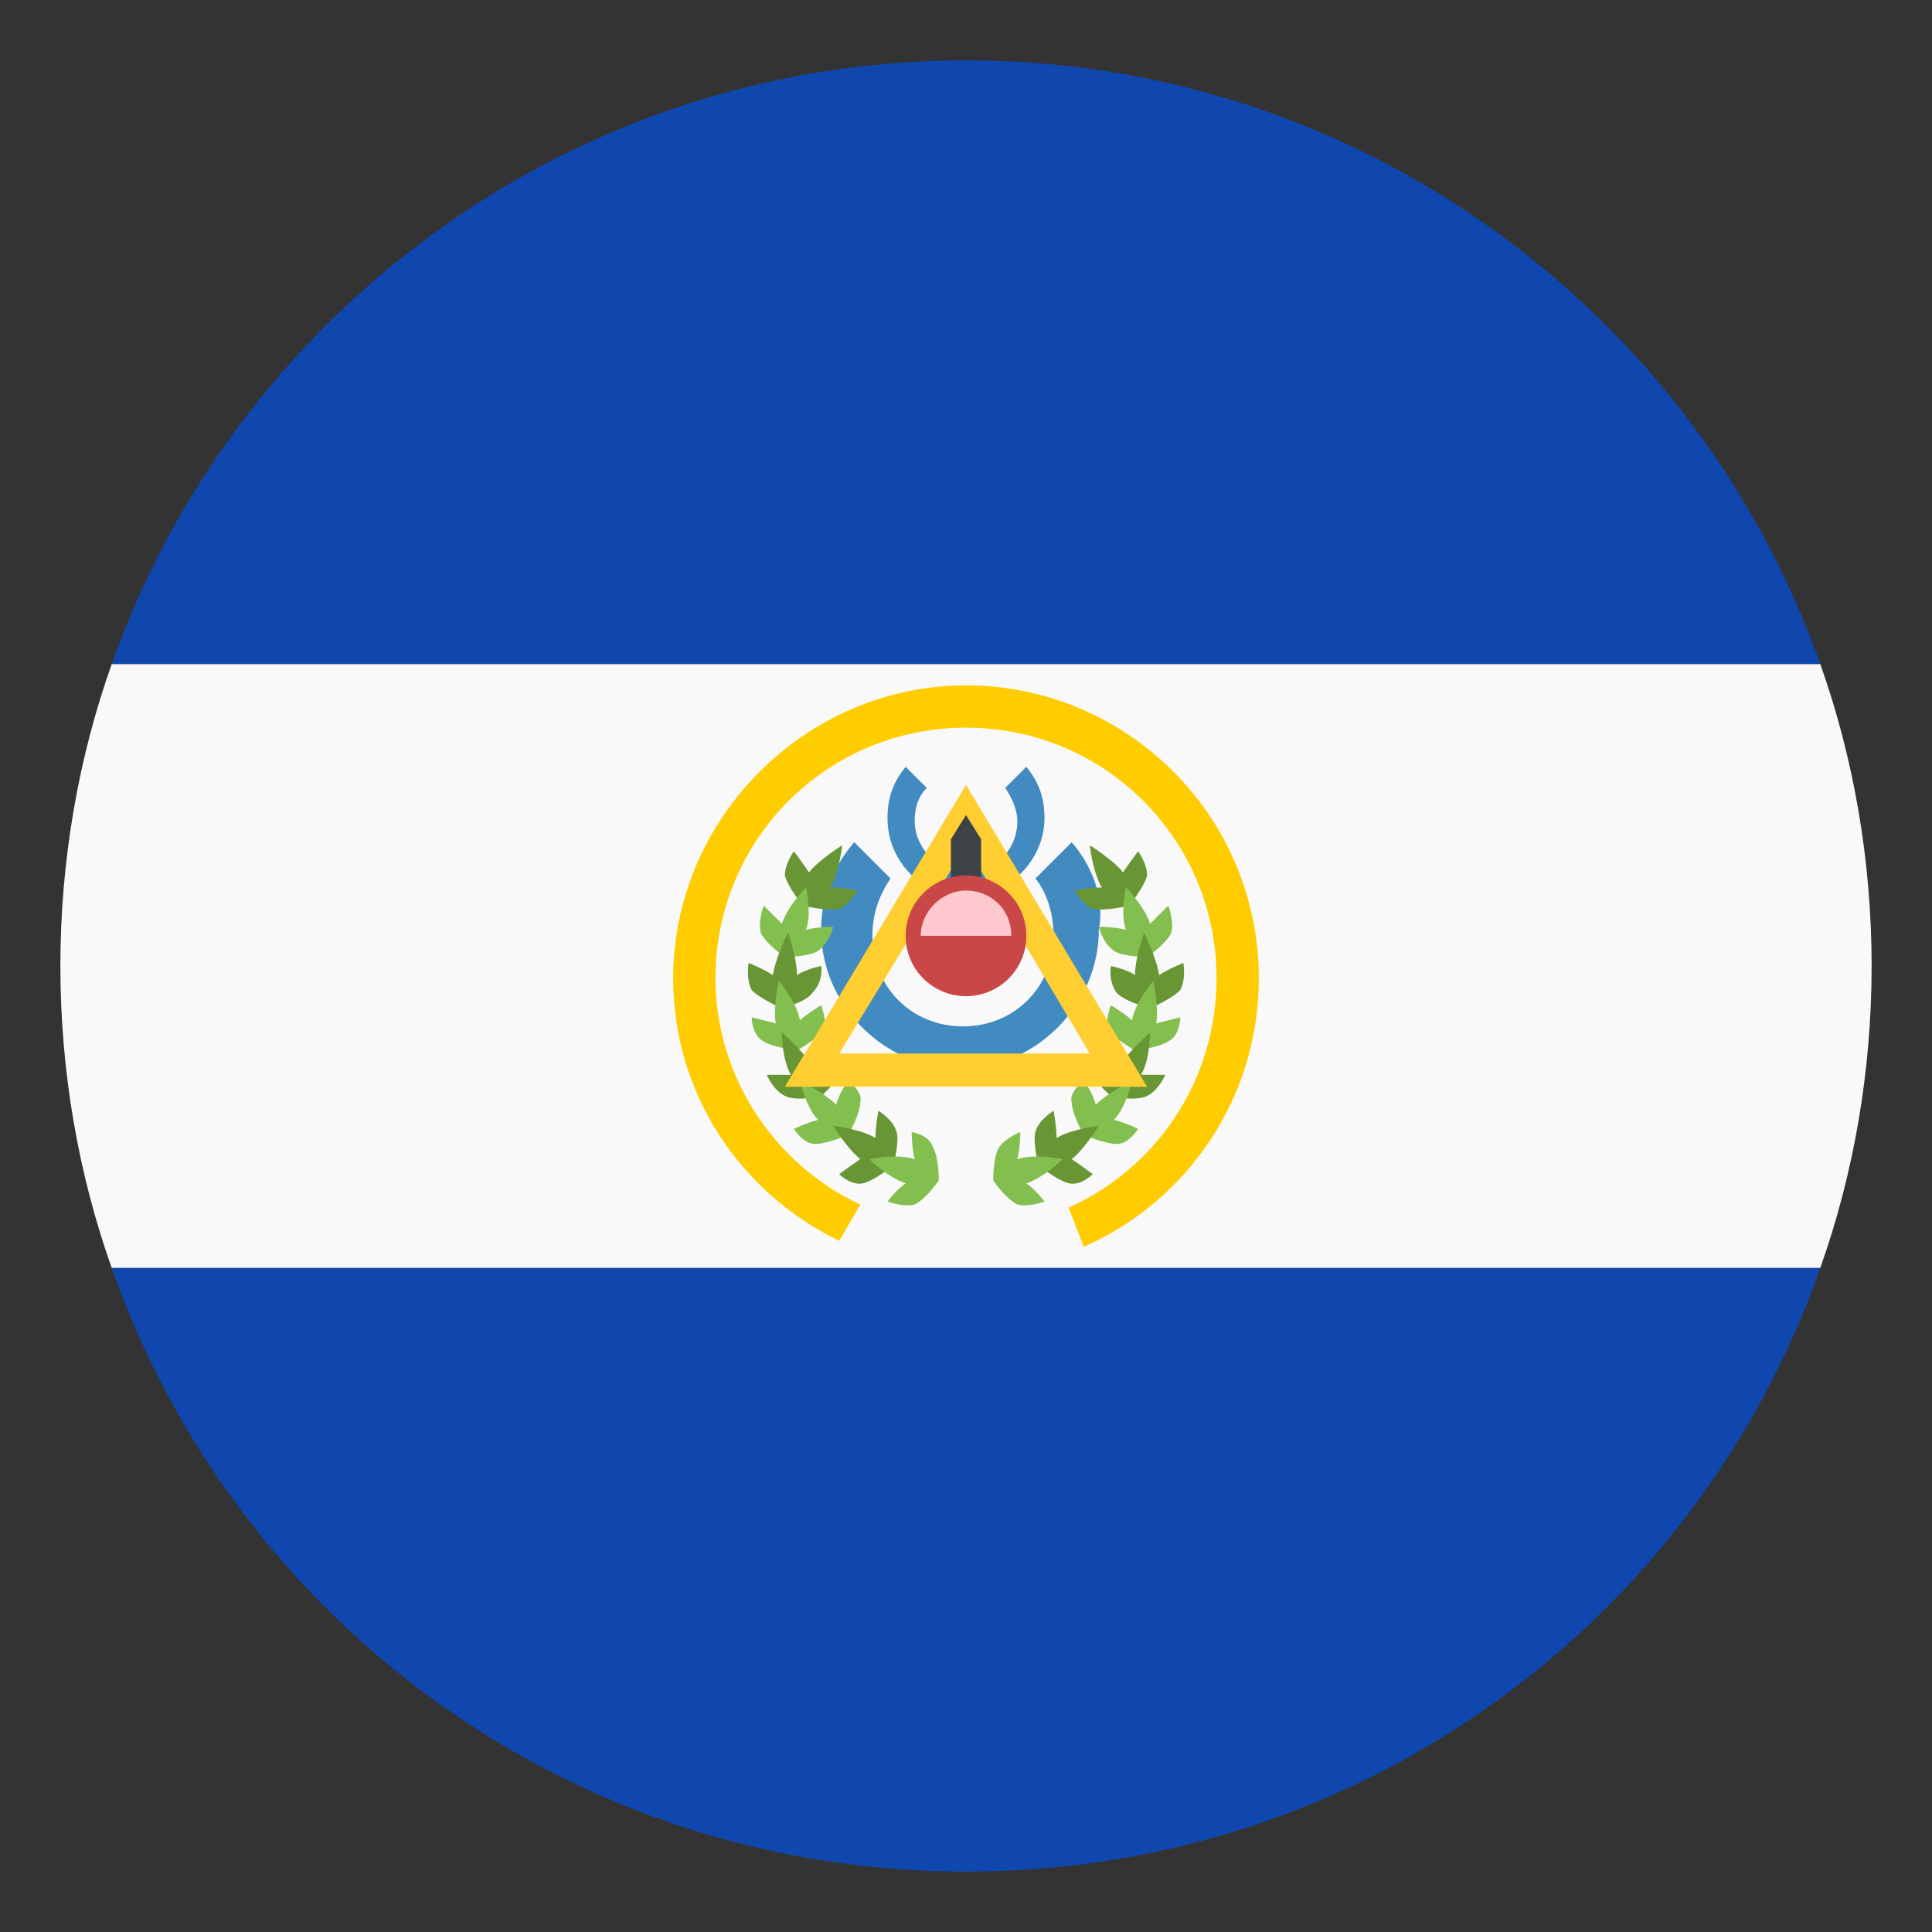 <svg width="16" height="16" viewBox="0 0 16 16" fill="none" xmlns="http://www.w3.org/2000/svg">
<rect x="0" y="0" width="16" height="16" fill="#333333" stroke="none"/>
<g id="emojione:flag-for-el-salvador" clip-path="url(#clip0_3607_667)">
<path id="Vector" d="M8 0.5C4.725 0.5 1.95 2.6 0.925 5.5H15.075C14.05 2.6 11.275 0.5 8 0.5ZM8 15.5C11.275 15.5 14.05 13.425 15.075 10.5H0.925C1.95 13.425 4.725 15.5 8 15.5Z" fill="#0F47AF"/>
<path id="Vector_2" d="M0.925 5.5C0.65 6.275 0.5 7.125 0.5 8C0.5 8.875 0.65 9.725 0.925 10.5H15.075C15.35 9.725 15.5 8.875 15.5 8C15.5 7.125 15.35 6.275 15.075 5.5H0.925Z" fill="#F9F9F9"/>
<g id="Group">
<path id="Vector_3" d="M8.875 6.975L8.575 7.275C8.675 7.4 8.725 7.575 8.725 7.75C8.725 8.175 8.4 8.5 7.975 8.5C7.55 8.5 7.225 8.175 7.225 7.75C7.225 7.575 7.275 7.425 7.375 7.275L7.075 6.975C6.9 7.175 6.8 7.425 6.8 7.7C6.8 8.325 7.325 8.85 7.95 8.85C8.575 8.85 9.1 8.325 9.1 7.7C9.15 7.45 9.05 7.175 8.875 6.975Z" fill="#428BC1"/>
<path id="Vector_4" d="M8.5 6.35L8.325 6.525C8.375 6.6 8.425 6.7 8.425 6.8C8.425 7.05 8.225 7.225 8 7.225C7.775 7.225 7.575 7.025 7.575 6.8C7.575 6.7 7.6 6.6 7.675 6.525L7.5 6.35C7.4 6.475 7.35 6.6 7.35 6.775C7.35 7.15 7.65 7.425 8 7.425C8.35 7.425 8.65 7.125 8.65 6.775C8.65 6.6 8.6 6.475 8.5 6.35Z" fill="#428BC1"/>
</g>
<path id="Vector_5" d="M7.1 7.375C7.1 7.375 6.975 7.35 6.875 7.35C6.95 7.225 6.975 7 6.975 7C6.975 7 6.775 7.125 6.7 7.225C6.65 7.15 6.575 7.05 6.575 7.05C6.575 7.05 6.5 7.15 6.5 7.25C6.525 7.35 6.65 7.5 6.65 7.5C6.65 7.5 6.85 7.55 6.95 7.525C7.025 7.5 7.1 7.375 7.1 7.375Z" fill="#699635"/>
<path id="Vector_6" d="M6.9 7.675C6.9 7.675 6.775 7.675 6.675 7.7C6.725 7.575 6.675 7.35 6.675 7.35C6.675 7.35 6.525 7.5 6.475 7.65L6.325 7.5C6.325 7.5 6.275 7.625 6.3 7.725C6.35 7.825 6.5 7.925 6.5 7.925C6.5 7.925 6.7 7.925 6.775 7.875C6.875 7.8 6.9 7.675 6.9 7.675Z" fill="#83BF4F"/>
<path id="Vector_7" d="M6.8 8C6.8 8 6.675 8.025 6.6 8.075C6.6 7.925 6.525 7.725 6.525 7.725C6.525 7.725 6.425 7.925 6.4 8.075C6.325 8.025 6.2 7.975 6.2 7.975C6.2 7.975 6.175 8.1 6.225 8.2C6.3 8.275 6.475 8.35 6.475 8.35C6.475 8.35 6.675 8.3 6.725 8.225C6.825 8.125 6.8 8 6.8 8Z" fill="#699635"/>
<path id="Vector_8" d="M6.8 8.325C6.8 8.325 6.675 8.4 6.625 8.45C6.6 8.3 6.45 8.125 6.45 8.125C6.45 8.125 6.4 8.35 6.425 8.475L6.225 8.425C6.225 8.425 6.225 8.575 6.325 8.625C6.4 8.675 6.6 8.7 6.6 8.7C6.6 8.7 6.775 8.6 6.825 8.525C6.85 8.45 6.8 8.325 6.8 8.325Z" fill="#83BF4F"/>
<path id="Vector_9" d="M6.875 8.651C6.875 8.651 6.775 8.751 6.725 8.826C6.65 8.701 6.475 8.551 6.475 8.551C6.475 8.551 6.475 8.776 6.55 8.901H6.35C6.35 8.901 6.4 9.026 6.5 9.076C6.6 9.126 6.8 9.076 6.8 9.076C6.8 9.076 6.95 8.951 6.975 8.851C6.95 8.776 6.875 8.651 6.875 8.651Z" fill="#699635"/>
<path id="Vector_10" d="M7.025 8.949C7.025 8.949 6.95 9.049 6.925 9.149C6.825 9.049 6.625 8.949 6.625 8.949C6.625 8.949 6.675 9.174 6.775 9.274C6.675 9.299 6.575 9.349 6.575 9.349C6.575 9.349 6.65 9.474 6.75 9.474C6.85 9.474 7.025 9.399 7.025 9.399C7.025 9.399 7.125 9.224 7.125 9.124C7.15 9.049 7.025 8.949 7.025 8.949Z" fill="#83BF4F"/>
<path id="Vector_11" d="M7.275 9.199C7.275 9.199 7.25 9.324 7.25 9.424C7.125 9.349 6.9 9.324 6.9 9.324C6.9 9.324 7.025 9.524 7.125 9.599C7.05 9.649 6.95 9.724 6.95 9.724C6.95 9.724 7.05 9.824 7.15 9.799C7.25 9.774 7.4 9.649 7.4 9.649C7.4 9.649 7.45 9.449 7.425 9.374C7.4 9.274 7.275 9.199 7.275 9.199Z" fill="#699635"/>
<path id="Vector_12" d="M7.55 9.375C7.55 9.375 7.55 9.5 7.575 9.6C7.425 9.55 7.2 9.6 7.2 9.6C7.2 9.6 7.35 9.75 7.5 9.8C7.425 9.85 7.35 9.95 7.35 9.95C7.35 9.95 7.475 10 7.575 9.975C7.675 9.925 7.775 9.775 7.775 9.775C7.775 9.775 7.775 9.575 7.725 9.5C7.7 9.4 7.55 9.375 7.55 9.375Z" fill="#83BF4F"/>
<path id="Vector_13" d="M8.9 7.375C8.9 7.375 9.025 7.35 9.125 7.35C9.05 7.225 9.025 7 9.025 7C9.025 7 9.225 7.125 9.3 7.225C9.35 7.15 9.425 7.05 9.425 7.05C9.425 7.05 9.5 7.15 9.5 7.25C9.475 7.35 9.35 7.5 9.35 7.5C9.35 7.5 9.15 7.55 9.05 7.525C8.975 7.5 8.9 7.375 8.9 7.375Z" fill="#699635"/>
<path id="Vector_14" d="M9.1 7.675C9.1 7.675 9.225 7.675 9.325 7.7C9.275 7.575 9.325 7.35 9.325 7.35C9.325 7.35 9.475 7.5 9.525 7.65L9.675 7.5C9.675 7.5 9.725 7.625 9.7 7.725C9.65 7.825 9.5 7.925 9.5 7.925C9.5 7.925 9.3 7.925 9.225 7.875C9.125 7.8 9.1 7.675 9.1 7.675Z" fill="#83BF4F"/>
<path id="Vector_15" d="M9.2 8C9.2 8 9.325 8.025 9.4 8.075C9.4 7.925 9.475 7.725 9.475 7.725C9.475 7.725 9.575 7.925 9.6 8.075C9.675 8.025 9.8 7.975 9.8 7.975C9.8 7.975 9.825 8.1 9.775 8.2C9.7 8.275 9.525 8.35 9.525 8.35C9.525 8.35 9.325 8.3 9.25 8.225C9.175 8.125 9.2 8 9.2 8Z" fill="#699635"/>
<path id="Vector_16" d="M9.2 8.325C9.2 8.325 9.325 8.4 9.375 8.45C9.4 8.3 9.55 8.125 9.55 8.125C9.55 8.125 9.6 8.35 9.575 8.475L9.775 8.425C9.775 8.425 9.775 8.575 9.675 8.625C9.6 8.675 9.4 8.7 9.4 8.7C9.4 8.7 9.225 8.6 9.175 8.525C9.15 8.45 9.2 8.325 9.2 8.325Z" fill="#83BF4F"/>
<path id="Vector_17" d="M9.125 8.651C9.125 8.651 9.225 8.751 9.275 8.826C9.35 8.701 9.525 8.551 9.525 8.551C9.525 8.551 9.525 8.776 9.45 8.901H9.65C9.65 8.901 9.6 9.026 9.5 9.076C9.4 9.126 9.2 9.076 9.2 9.076C9.2 9.076 9.05 8.951 9.025 8.851C9.05 8.776 9.125 8.651 9.125 8.651Z" fill="#699635"/>
<path id="Vector_18" d="M8.975 8.949C8.975 8.949 9.05 9.049 9.075 9.149C9.175 9.049 9.375 8.949 9.375 8.949C9.375 8.949 9.325 9.174 9.225 9.274C9.325 9.299 9.425 9.349 9.425 9.349C9.425 9.349 9.35 9.474 9.25 9.474C9.15 9.474 8.975 9.399 8.975 9.399C8.975 9.399 8.875 9.224 8.875 9.124C8.85 9.049 8.975 8.949 8.975 8.949Z" fill="#83BF4F"/>
<path id="Vector_19" d="M8.725 9.199C8.725 9.199 8.75 9.324 8.75 9.424C8.875 9.349 9.1 9.324 9.1 9.324C9.1 9.324 8.975 9.524 8.875 9.599C8.95 9.649 9.05 9.724 9.05 9.724C9.05 9.724 8.95 9.824 8.85 9.799C8.75 9.774 8.6 9.649 8.6 9.649C8.6 9.649 8.55 9.449 8.575 9.374C8.6 9.274 8.725 9.199 8.725 9.199Z" fill="#699635"/>
<path id="Vector_20" d="M8.45 9.375C8.45 9.375 8.45 9.5 8.425 9.6C8.575 9.55 8.8 9.6 8.8 9.6C8.8 9.6 8.65 9.75 8.5 9.8C8.575 9.85 8.65 9.95 8.65 9.95C8.65 9.95 8.525 10 8.425 9.975C8.325 9.925 8.225 9.775 8.225 9.775C8.225 9.775 8.225 9.575 8.275 9.5C8.325 9.425 8.45 9.375 8.45 9.375Z" fill="#83BF4F"/>
<path id="Vector_21" d="M9.5 9H6.5L8 6.5L9.5 9ZM6.95 8.725H9.025L8 7L6.95 8.725Z" fill="#FFCE31"/>
<path id="Vector_22" d="M8.125 7.55L8 7.75L7.875 7.55V6.95L8 6.75L8.125 6.95V7.55Z" fill="#3E4347"/>
<path id="Vector_23" d="M8 8.25C8.276 8.25 8.5 8.026 8.5 7.75C8.5 7.474 8.276 7.25 8 7.25C7.724 7.25 7.5 7.474 7.5 7.75C7.5 8.026 7.724 8.25 8 8.25Z" fill="#C94747"/>
<path id="Vector_24" d="M8 7.375C7.8 7.375 7.625 7.55 7.625 7.75H8.375C8.375 7.525 8.2 7.375 8 7.375Z" fill="#FFC7CE"/>
<path id="Vector_25" d="M10.425 8.101C10.425 6.751 9.325 5.676 8 5.676C6.675 5.676 5.575 6.776 5.575 8.101C5.575 9.051 6.125 9.876 6.95 10.276L7.125 9.976C6.425 9.651 5.925 8.926 5.925 8.101C5.925 6.951 6.85 6.026 8 6.026C9.15 6.026 10.075 6.951 10.075 8.101C10.075 8.951 9.575 9.676 8.85 10.001L8.975 10.326C9.825 9.951 10.425 9.101 10.425 8.101Z" fill="#FFCC00"/>
</g>
<defs>
<clipPath id="clip0_3607_667">
<rect width="16" height="16" fill="white"/>
</clipPath>
</defs>
</svg>
